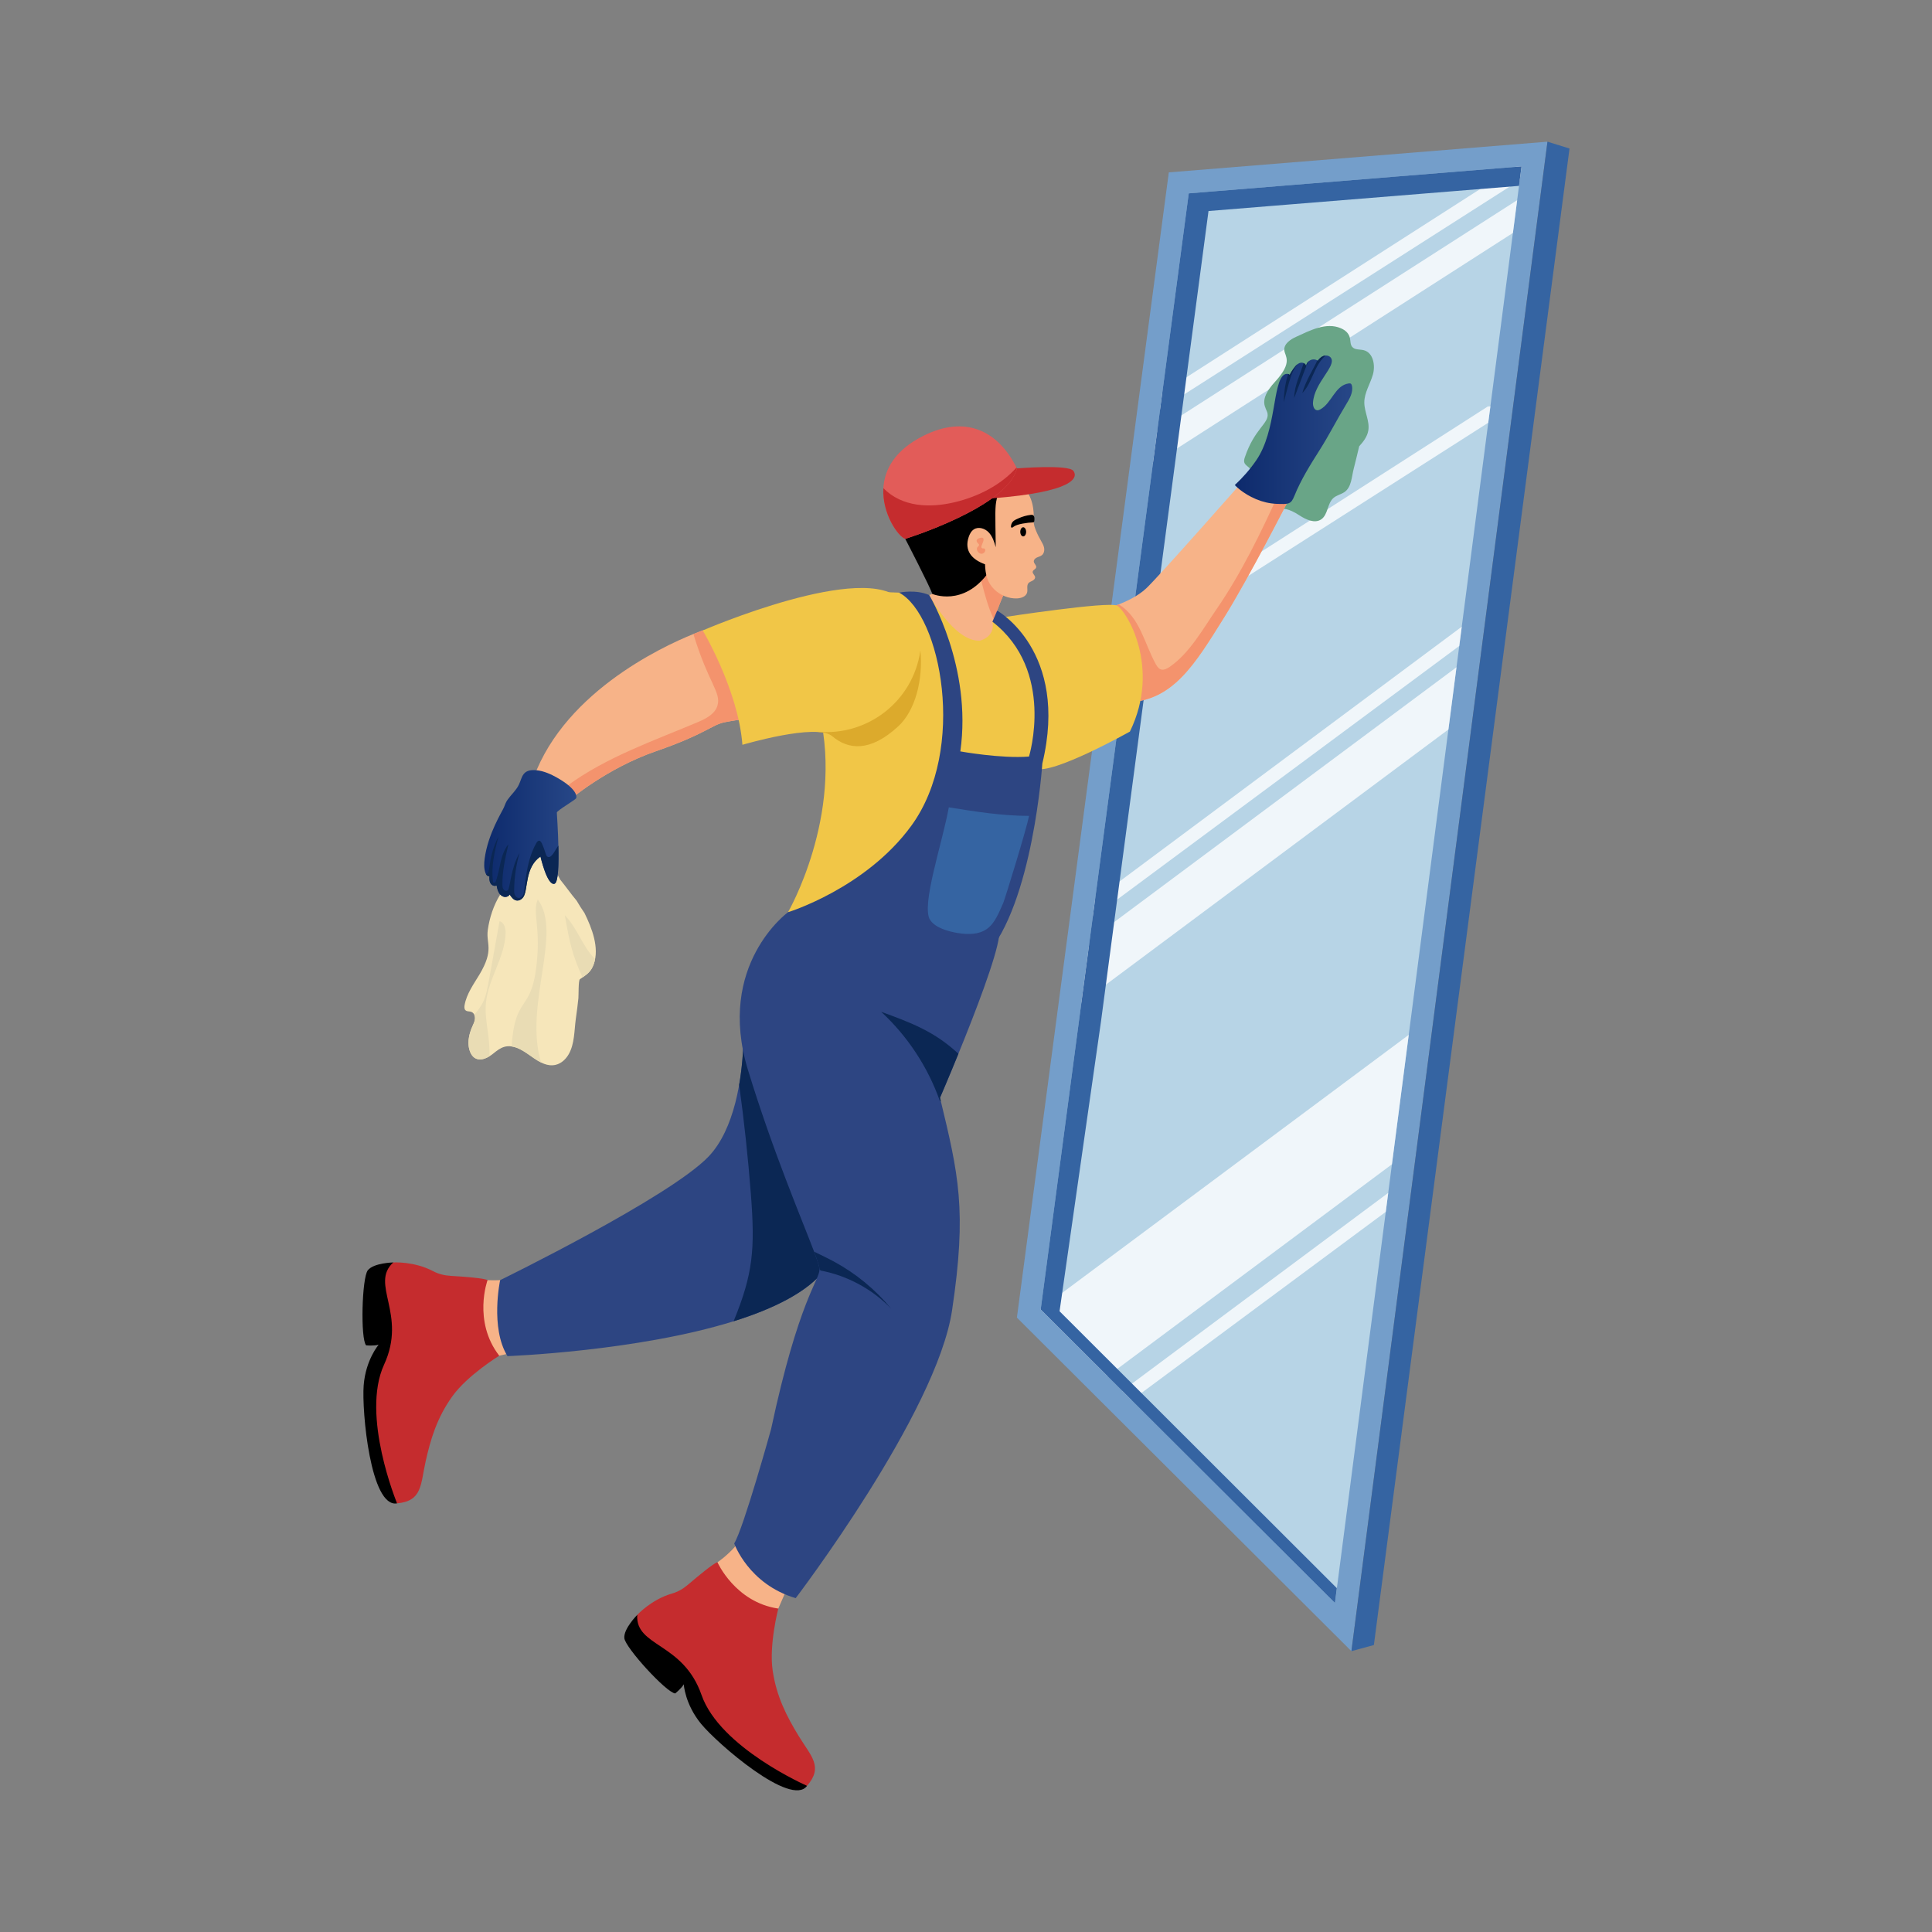 <?xml version="1.0" encoding="utf-8"?>
<svg xmlns="http://www.w3.org/2000/svg" id="Layer_1" style="enable-background:new 0 0 600 600" version="1.1" viewBox="0 0 600 600" x="0" y="0">
  <rect x="0" y="0" width="600" height="600" fill="#808080" stroke="none"/>
  <g id="Wiping_Mirror_1_">
    <g id="Wiping_Mirror">
      <g>
        <path d="M184.427,299.341c-0.897,2.575-2.209,3.297-4.33,4.76&#xD;&#xA;				c-0.51,0.35-0.38,5.13-0.47,5.92c-0.22,2.13-0.5,4.25-0.8,6.37&#xD;&#xA;				c-0.5,3.62-0.35,7.74-2.2,10.99c-0.89,1.56-2.31,2.9-4.06,3.31&#xD;&#xA;				c-5.045,1.165-8.754-5.003-13.68-5.71c-3.327-0.519-5.14,2.081-6.9,3.06&#xD;&#xA;				c-1.4,0.88-3.21,1.4-4.57,0.5c-1.605-1.026-3.004-4.672-0.72-9.76&#xD;&#xA;				c0.503-1.153,1.168-2.383,0.6-3.62c-0.673-1.496-2.004-0.73-2.73-1.41&#xD;&#xA;				c-0.41-0.38-0.38-1.03-0.29-1.58c0.61-3.49,2.78-6.47,4.61-9.5&#xD;&#xA;				c4.702-7.873,1.977-9.499,2.61-13.93c0.53-3.72,1.79-7.62,3.79-10.83&#xD;&#xA;				c0.81-1.29,1.95-2.12,2.5-3.56c0.74-1.92,0.63-4.16,1.07-6.16&#xD;&#xA;				c0.82-3.749,3.837-8.87,7.6-8.36c2.757,0.35,4.572,3.595,4.65,6.5&#xD;&#xA;				c0.06,2.33,0.56,2.98,1.91,4.98c0.3,0.65,0.63,1.26,0.98,1.89&#xD;&#xA;				c1.74,2.14,3.32,4.41,5.09,6.52c0.77,1.31,1.55,2.58,2.43,3.82&#xD;&#xA;				C183.862,288.312,186.169,294.317,184.427,299.341z" style="fill:#f6e6ba"/>
        <g>
          <polygon points="480.58 44 419.691 512.781 315.807 409.195 362.987 53.534" style="fill:#749eca"/>
          <path d="M472.531,51.671c-3.251,25.066-4.674,35.998-9.676,74.509&#xD;&#xA;					l-0.667,5.105l-8.227,63.345l-0.776,5.976l-0.858,6.605l-2.511,19.327&#xD;&#xA;					l-12.321,94.847l-5.219,40.198l-1.151,8.875l-0.763,5.893l-15.779,121.459&#xD;&#xA;					c-0.11-0.11-90.944-90.685-91.388-91.127&#xD;&#xA;					c55.12-415.505,43.399-327.148,45.983-346.633&#xD;&#xA;					C370.127,59.973,357.861,60.968,472.531,51.671z" style="fill:#b7d4e6"/>
          <polyline points="480.58 44 487.425 46.128 426.669 510.878 419.691 512.781" style="fill:#3564a2"/>
          <polygon points="472.531 51.671 471.971 55.962 360.259 127.267 360.964 121.971 470.363 51.849" style="opacity:.79;fill:#fff"/>
          <polygon points="462.855 126.18 462.187 131.285 351.924 201.668 352.63 196.373 462.028 126.25" style="opacity:.79;fill:#fff"/>
          <polygon points="471.17 62.161 469.848 72.345 358.027 144.089 359.394 133.815" style="opacity:.79;fill:#fff"/>
          <polygon points="453.961 194.631 453.185 200.607 339.336 285.008 340.08 279.401" style="opacity:.79;fill:#fff"/>
          <polygon points="431.125 370.458 430.362 376.352 351.447 434.853 348.523 431.941" style="opacity:.79;fill:#fff"/>
          <polygon points="452.327 207.212 449.816 226.539 335.827 311.468 338.205 293.559 340.595 290.393" style="opacity:.79;fill:#fff"/>
          <polygon points="437.495 321.385 432.276 361.583 343.958 427.383 323.195 406.683 323.227 406.46" style="opacity:.79;fill:#fff"/>
          <path d="M472.531,51.671c-0.013,0.102-0.839,6.445-0.788,6.052&#xD;&#xA;					l-96.43,7.813c-0.014,0.105-33.962,256.022-33.351,251.417l-12.905,90.267&#xD;&#xA;					l86.102,85.989l-0.576,4.601c-0.11-0.11-90.944-90.685-91.388-91.127&#xD;&#xA;					c55.12-415.505,43.399-327.148,45.983-346.633&#xD;&#xA;					C370.127,59.973,357.861,60.968,472.531,51.671z" style="fill:#3564a2"/>
          <g>
            <path d="M312.845,182.602c-1.291,1.704-3.166,7.038-3.166,7.038&#xD;&#xA;						c0.024,0.101,2.282,9.534,2.143,8.951l-0.591,5.747&#xD;&#xA;						c0,0-5.855,3.935-7.387,3.541c-1.526-0.394-10.439-6.745-10.439-6.745&#xD;&#xA;						s-5.963-11.297-6.021-11.494c-0.057-0.203,1.195-4.838,1.195-4.838&#xD;&#xA;						l0.941-0.362c0,0,3.319-7.699,3.579-7.807&#xD;&#xA;						c0.285-0.119,12.587-1.492,13.287-1.322&#xD;&#xA;						C307.123,175.476,314.142,180.899,312.845,182.602z" style="fill:#f7b388"/>
            <path d="M312.845,182.602c-1.291,1.704-3.166,7.038-3.166,7.038&#xD;&#xA;						l1.583,6.618c-4.064-4.008-6.274-15.071-7.692-20.789&#xD;&#xA;						c1.494-0.134,2.606-0.21,2.816-0.159&#xD;&#xA;						C307.123,175.476,314.142,180.899,312.845,182.602z" style="fill:#f4936d"/>
            <path d="M281.134,167.344c0,0,7.815,15.08,8.386,17.098c0,0,9.697,4.221,17.563-6.793&#xD;&#xA;						c7.867-11.013,6.188-18.794,6.188-18.794s-3.138-9.654-3.457-9.642&#xD;&#xA;						c-0.319,0.012-7.797,2.488-9.617,2.981&#xD;&#xA;						C298.378,152.687,281.134,167.344,281.134,167.344z"/>
            <path d="M312.845,149.526c-1.755,1.266-2.812,3.321-3.297,5.43&#xD;&#xA;						c-0.586,2.545-0.457,4.335-0.311,14.983c-0.46-1.655-0.976-3.269-2.13-4.542&#xD;&#xA;						s-3.179-1.933-4.632-1.016c-0.836,0.527-1.329,1.461-1.642,2.398&#xD;&#xA;						c-1.402,4.202,0.926,6.972,5.077,8.465c0.103,3.009,0.669,5.686,2.91,7.839&#xD;&#xA;						c1.864,1.791,4.444,2.874,7.044,2.759c1.281-0.057,2.762-0.568,3.11-1.802&#xD;&#xA;						c0.27-0.958-0.226-2.128,0.397-2.903c0.31-0.385,0.811-0.545,1.25-0.772&#xD;&#xA;						c0.439-0.227,0.877-0.623,0.842-1.116c-0.046-0.646-0.886-1.11-0.743-1.742&#xD;&#xA;						c0.125-0.552,0.92-0.729,1.069-1.275c0.174-0.635-0.634-1.128-0.722-1.78&#xD;&#xA;						c-0.077-0.572,0.426-1.063,0.947-1.309c0.522-0.247,1.115-0.366,1.562-0.73&#xD;&#xA;						c0.682-0.555,0.846-1.56,0.653-2.418c-0.311-1.381-1.397-2.438-2.597-5.458&#xD;&#xA;						c-0.659-1.657-0.611-2.146-0.586-3.798c0.06-4.018-1.079-8.073-4.381-10.333&#xD;&#xA;						C315.677,149.727,314.008,148.687,312.845,149.526z" style="fill:#f7b388"/>
            <path d="M315.805,145.463c0,0,16.021-1.305,17.548,0.769&#xD;&#xA;						c1.526,2.075,0.229,6.558-25.25,8.529" style="fill:#c52c2e"/>
            <path d="M151.408,397.562c0,0,3.158,0.183,7.577-0.198&#xD;&#xA;						c4.42-0.381,5.646,21.427,5.646,21.427l-9.585,2.24l-8.277-0.933&#xD;&#xA;						C145.865,411.261,146.062,403.019,151.408,397.562z" style="fill:#f7b388"/>
            <path d="M122.128,392.065c0,0-6.049,0.116-7.896,2.42&#xD;&#xA;						c-1.847,2.304-2.33,21.346-0.527,23.329c0,0,2.381,0.232,3.885-0.198&#xD;&#xA;						c0,0-4.014,4.656-4.645,12.583c-0.632,7.927,2.106,38.17,10.365,36.681&#xD;&#xA;						l4.633-61.87L122.128,392.065z"/>
            <path d="M151.408,397.562c0,0-4.646,12.749,3.639,23.469&#xD;&#xA;						c0,0-9.853,6.018-14.59,12.631c-4.737,6.613-6.748,13.291-8.309,20.361&#xD;&#xA;						s-1.028,12.16-8.836,12.856c0,0-11.305-27.286-4.043-43.056&#xD;&#xA;						c7.262-15.77-4.512-25,2.86-31.759c0,0,6.456-0.415,12.346,2.697&#xD;&#xA;						c1.677,0.886,3.541,1.353,5.434,1.465&#xD;&#xA;						C143.983,396.469,150.451,396.944,151.408,397.562z" style="fill:#c52c2e"/>
            <path d="M222.81,485.176c0,0,2.808-1.808,5.729-5.147&#xD;&#xA;						s17.05,10.593,17.05,10.593l-3.881,8.94l-6.61,5.067&#xD;&#xA;						C229.792,497.884,222.343,490.68,222.81,485.176z" style="fill:#f7b388"/>
            <path d="M256.289,394.159c-5.353,7.05-16.033,12.289-28.462,16.173&#xD;&#xA;						c-30.02,9.365-70.224,10.827-70.224,10.827&#xD;&#xA;						c-5.442-8.805-2.282-23.599-2.282-23.599s52.659-25.716,64.757-38.412&#xD;&#xA;						c8.012-8.411,10.468-24.117,10.808-35.722&#xD;&#xA;						c0.108-3.255,0.013-5.309,0.013-5.309s0.623,0.737,1.685,2.085&#xD;&#xA;						C240.44,330.12,272.399,372.95,256.289,394.159z" style="fill:#2d4582"/>
            <path d="M256.289,394.159c-5.353,7.05-16.033,12.289-28.462,16.173&#xD;&#xA;						c6.039-14.765,6.694-22.22,5.359-39.594&#xD;&#xA;						c-0.877-11.31-2.085-22.601-3.636-33.841&#xD;&#xA;						c0.903-5.156,1.233-10,1.335-13.471l1.697-3.223&#xD;&#xA;						C240.44,330.12,272.399,372.95,256.289,394.159z" style="fill:#0b2754"/>
            <g>
              <path d="M426.354,116.37c-0.838,2.895-2.642,5.579-2.654,8.595&#xD;&#xA;							c-0.013,2.95,1.734,5.836,1.237,8.74&#xD;&#xA;							c-0.32,1.906-1.508,3.432-2.829,4.898&#xD;&#xA;							c-0.564,2.312-1.082,4.641-1.694,6.941c-0.641,2.408-0.655,5.804-2.918,7.3&#xD;&#xA;							c-1.074,0.71-2.426,0.966-3.392,1.816&#xD;&#xA;							c-1.931,1.701-1.646,5.135-3.755,6.609&#xD;&#xA;							c-2.025,1.415-4.777,0.099-6.847-1.249c-6.7-4.364-7.195-0.294-9.364,0.184&#xD;&#xA;							c-0.976,0.215-1.939-0.337-2.786-0.866&#xD;&#xA;							c-2.221-1.388-4.718-3.271-4.605-5.888c0.061-1.396,0.884-2.623,1.464-3.894&#xD;&#xA;							c0.58-1.271,0.888-2.884,0.019-3.979c-0.554-0.698-1.523-1.091-1.793-1.94&#xD;&#xA;							c-0.171-0.54-0.005-1.124,0.175-1.661&#xD;&#xA;							c2.974-8.849,7.516-10.488,7.045-13.509c-0.29-1.861-3.26-3.835,2.352-9.944&#xD;&#xA;							c5.629-6.127,3.024-7.827,2.848-9.75c-0.181-1.975,1.867-3.354,3.672-4.176&#xD;&#xA;							c4.22-1.922,9.324-4.645,13.914-2.645c1.363,0.591,2.437,1.538,2.775,2.98&#xD;&#xA;							c0.223,0.953,0.09,2.057,0.724,2.805c0.832,0.977,2.376,0.706,3.619,1.031&#xD;&#xA;							C426.475,109.536,427.193,113.475,426.354,116.37z" style="fill:#69a587"/>
              <path d="M400.444,154.763c0,0-12.619,24.73-20.223,36.892&#xD;&#xA;							c-9.129,14.603-16.014,26.332-30.681,26.46&#xD;&#xA;							c-14.667,0.133-4.17-29.689-4.17-29.689s0.839-0.248,2.098-0.738&#xD;&#xA;							c2.25-0.871,5.849-2.511,8.424-4.895&#xD;&#xA;							c4.011-3.719,31.107-34.521,31.107-34.521&#xD;&#xA;							C388.373,148.936,382.018,145.868,400.444,154.763z" style="fill:#f7b388"/>
              <path d="M400.444,154.763c0,0-12.619,24.73-20.223,36.892&#xD;&#xA;							c-9.129,14.603-16.014,26.332-30.681,26.46&#xD;&#xA;							c-14.667,0.133-4.17-29.689-4.17-29.689s0.839-0.248,2.098-0.738&#xD;&#xA;							c6.624,4.158,7.82,11.933,11.488,18.602c1.134,2.053,2.353,2.131,4.291,0.814&#xD;&#xA;							c6.148-4.189,10.35-11.799,14.571-17.928&#xD;&#xA;							c7.572-11.011,13.758-23.662,19.339-35.996L400.444,154.763z" style="fill:#f4936d"/>
              <path d="M311.82,191.656c0,0,32.317-4.95,35.091-3.562&#xD;&#xA;							s13.789,18.995,3.993,39.1c0,0-24.203,13.58-29.248,11.481&#xD;&#xA;							C316.611,236.577,311.82,191.656,311.82,191.656z" style="fill:#f1c647"/>
              <linearGradient gradientUnits="userSpaceOnUse" id="SVGID_1_" x1="383.476" x2="419.955" y1="133.468" y2="133.468">
                <stop offset="0" style="stop-color:#0d2a6c"/>
                <stop offset="1" style="stop-color:#274787"/>
              </linearGradient>
              <path d="M418.029,125.633c-2.823,4.628-5.226,9.428-8.137,14.025&#xD;&#xA;							c-2.924,4.616-5.862,9.263-7.909,14.349c-1.043,2.606-1.74,2.622-5.563,2.467&#xD;&#xA;							c-2.174-0.095-4.323-0.61-6.332-1.45c-4.298-1.798-6.486-4.286-6.612-4.387&#xD;&#xA;							c2.486-2.308,4.781-4.933,6.694-7.731c6.295-9.209,4.985-24.17,8.665-26.561&#xD;&#xA;							c0.532-0.339,1.273-0.342,1.685,0.07c0.519-1.023,1.591-2.695,2.46-3.331&#xD;&#xA;							c1.299-0.99,2.614-0.197,2.638,0.687c0.146-1.819,2.247-2.723,3.611-1.748&#xD;&#xA;							c0.49-0.661,1.106-1.265,1.888-1.513c0.969-0.277,1.819,0.057,2.212,0.623&#xD;&#xA;							c1.789,2.569-5.131,7.609-5.569,13.878c-0.07,1.023,0.318,2.359,1.348,2.403&#xD;&#xA;							c0.331,0.013,0.642-0.121,0.935-0.28c3.573-1.958,4.545-7.463,8.824-8.055&#xD;&#xA;							c0.548-0.085,0.847,0.077,0.992,0.718&#xD;&#xA;							C420.305,121.838,419.116,123.847,418.029,125.633z" style="fill:url(#SVGID_1_)"/>
              <path d="M402.981,113.084c-1.43,1.678-2.168,3.922-2.772,6.084&#xD;&#xA;							c-0.534,1.895-1.011,3.802-1.488,5.715c-0.013-2.963,0.439-5.919,1.322-8.735&#xD;&#xA;							c0.178,0.044,0.343,0.133,0.477,0.267&#xD;&#xA;							C401.04,115.392,402.111,113.72,402.981,113.084z" style="fill:#0b2754"/>
              <path d="M401.925,123.612c-0.006-3.757,1.831-7.235,2.924-10.827&#xD;&#xA;							c0-0.006,0.006-0.019,0.006-0.025c0.426,0.191,0.75,0.553,0.763,1.011&#xD;&#xA;							c0.051-0.636,0.382-1.24,0.871-1.634&#xD;&#xA;							C405.767,113.243,405.598,113.853,401.925,123.612z" style="fill:#0b2754"/>
              <path d="M411.665,110.414c-3.664,3.184-4.052,8.362-7.209,11.653&#xD;&#xA;							c0.978-3.872,3.861-8.116,4.635-10.128c0.051,0.025,0.095,0.051,0.14,0.083&#xD;&#xA;							C409.822,111.222,410.669,110.448,411.665,110.414z" style="fill:#0b2754"/>
            </g>
            <path d="M244.725,283.301c0,0,17.282-29.824,9.791-61.753&#xD;&#xA;						s21.559-37.615,21.559-37.615l3.16,0.119l9.342,0.752&#xD;&#xA;						c0,0,7.737,14.447,15.699,14.169c0,0,4.887-1.061,3.928-5.894l4.127-0.302&#xD;&#xA;						c0,0,9.96,12.385,11.136,20.09c1.176,7.705-2.211,28.409-2.211,28.409&#xD;&#xA;						s-33.711,38.246-36.188,39.929C282.589,282.891,244.725,283.301,244.725,283.301z" style="fill:#f1c647"/>
            <g>
              <path d="M235.685,222.718c0,0-6.586,0.763-10.649,1.583&#xD;&#xA;							c-4.056,0.82-5.836,3.636-21.297,8.983&#xD;&#xA;							c-15.461,5.347-27.064,15.321-27.064,15.321&#xD;&#xA;							c-16.231-6.064-10.633-3.972-11.844-4.425&#xD;&#xA;							c8.653-28.405,40.675-43.307,50.51-47.28&#xD;&#xA;							c1.837-0.744,2.899-1.106,2.899-1.106h10.344L235.685,222.718z" style="fill:#f7b388"/>
              <path d="M235.685,222.718c0,0-6.586,0.763-10.649,1.583&#xD;&#xA;							c-4.056,0.82-5.836,3.636-21.297,8.983&#xD;&#xA;							c-15.461,5.347-27.064,15.321-27.064,15.321l-4.107-1.538&#xD;&#xA;							c1.125-1.17,2.429-2.2,3.744-3.147&#xD;&#xA;							c12.117-8.837,26.53-13.802,40.344-19.632&#xD;&#xA;							c2.575-1.093,5.436-2.537,6.18-5.239c1.143-4.122-2.873-6.926-7.495-22.149&#xD;&#xA;							c1.837-0.744,2.899-1.106,2.899-1.106h10.344L235.685,222.718z" style="fill:#f4936d"/>
              <path d="M278.947,225.579c-8.799,8.112-15.563,7.228-20.483,3.058&#xD;&#xA;							c-4.901-4.167-27.803,2.657-27.903,2.67&#xD;&#xA;							c-1.284-17.025-12.321-35.513-12.321-35.513s50.828-21.99,61.743-9.186&#xD;&#xA;							c3.376,3.967,5.302,9.574,5.855,15.423&#xD;&#xA;							C286.697,211.065,284.294,220.652,278.947,225.579z" style="fill:#f1c647"/>
              <linearGradient gradientUnits="userSpaceOnUse" id="SVGID_2_" x1="150.371" x2="179.008" y1="259.416" y2="259.416">
                <stop offset="0" style="stop-color:#0d2a6c"/>
                <stop offset="1" style="stop-color:#274787"/>
              </linearGradient>
              <path d="M178.919,247.919c-0.254,0.496-5.989,3.833-5.989,4.437&#xD;&#xA;							c0.016,0.723,1.557,21.396-0.718,22.098&#xD;&#xA;							c-2.282,0.699-4.361-8.455-4.361-8.455&#xD;&#xA;							c-4.869,3.351-3.815,10.108-5.251,12.467&#xD;&#xA;							c-0.451,0.731-1.265,1.297-2.117,1.195c-0.985-0.114-1.653-1.03-2.193-1.863&#xD;&#xA;							c-0.35,0.642-1.202,0.89-1.901,0.68&#xD;&#xA;							c-0.693-0.21-1.233-0.788-1.558-1.437&#xD;&#xA;							c-0.331-0.648-0.47-1.373-0.61-2.085&#xD;&#xA;							c-0.636,0.407-1.538-0.019-1.901-0.68&#xD;&#xA;							c-0.369-0.661-0.35-1.456-0.318-2.212&#xD;&#xA;							c-0.51,0.219-1.002-0.348-1.208-0.877&#xD;&#xA;							c-0.547-1.443-0.477-3.039-0.273-4.565&#xD;&#xA;							c1.037-7.746,5.469-14.631,5.982-15.887c0.35-0.865,0.604-1.634,1.163-2.416&#xD;&#xA;							c1.113-1.564,2.619-2.854,3.465-4.609c1.08-2.235,0.993-4.897,5.391-4.514&#xD;&#xA;							c2.333,0.21,4.577,1.227,6.593,2.378&#xD;&#xA;							C179.275,245.096,179.18,247.423,178.919,247.919z" style="fill:url(#SVGID_2_)"/>
              <path d="M172.212,274.455c-2.282,0.699-4.361-8.455-4.361-8.455&#xD;&#xA;							c-4.869,3.351-3.815,10.108-5.251,12.467&#xD;&#xA;							c-0.451,0.731-1.265,1.297-2.117,1.195c-0.985-0.114-1.653-1.03-2.193-1.863&#xD;&#xA;							c-0.35,0.642-1.202,0.89-1.901,0.68&#xD;&#xA;							c-0.693-0.21-1.233-0.788-1.558-1.437&#xD;&#xA;							c-0.331-0.648-0.47-1.373-0.61-2.085&#xD;&#xA;							c-0.636,0.407-1.538-0.019-1.901-0.68&#xD;&#xA;							c-0.369-0.661-0.35-1.456-0.318-2.212&#xD;&#xA;							c-0.4,0.172-0.795-0.146-1.043-0.54c1.676-0.684,0.265-4.583,3.827-11.723&#xD;&#xA;							c-1.183,4.679-2.384,9.523-1.628,14.291h0.668&#xD;&#xA;							c1.577-3.922,1.373-8.653,4.075-11.907c-0.96,4.12-1.933,8.29-1.875,12.518&#xD;&#xA;							c0.006,0.521,0.038,1.074,0.337,1.5c0.305,0.42,0.973,0.623,1.354,0.267&#xD;&#xA;							c0.71-0.667,0.887-6.858,3.63-11.583&#xD;&#xA;							c-1.055,3.706-1.621,7.546-1.672,11.392&#xD;&#xA;							c-0.006,0.54-0.006,1.1,0.197,1.602c0.495,1.246,1.886,1.315,2.53,0.133&#xD;&#xA;							c0.799-1.449,0.539-9.887,4.171-16.224c0.563-0.976,1.217-0.916,1.691,0.102&#xD;&#xA;							c1.33,2.893,1.144,4.026,1.939,4.253c1.157,0.345,2.301-2.321,3.21-3.554&#xD;&#xA;							C173.554,268.199,173.407,274.086,172.212,274.455z" style="fill:#0b2754"/>
            </g>
            <path d="M244.725,283.301c0,0,24.181-7.429,38.341-26.92&#xD;&#xA;						c17.301-23.814,9.097-65.441-3.831-72.329c0,0,5.098-1.114,9.342,0.752&#xD;&#xA;						c0,0,13.401,22.167,9.661,48.55c0,0,12.689,2.298,21.324,1.6&#xD;&#xA;						c0,0,8.241-26.662-11.359-41.875l1.474-3.443c0,0,22.442,12.535,14.028,47.492&#xD;&#xA;						c0,0-2.857,43.573-17.724,59.898S244.725,283.301,244.725,283.301z" style="fill:#2d4582"/>
            <path d="M278.947,225.579c-8.799,8.112-15.563,7.228-20.483,3.058&#xD;&#xA;						c-0.935-0.795-2.511-1.183-4.457-1.31l0.07-0.076&#xD;&#xA;						c15.022,1.34,29.412-9.103,31.762-25.22&#xD;&#xA;						C286.697,211.065,284.294,220.652,278.947,225.579z" style="fill:#dcaa2c"/>
            <path d="M297.644,327.247c-3.185,7.82-5.715,13.668-5.715,13.668&#xD;&#xA;						c5.745,23.823,8.421,34.763,3.744,66.009&#xD;&#xA;						c-4.781,31.946-48.564,89.392-48.564,89.392&#xD;&#xA;						c-14.686-4.336-19.095-16.992-19.095-16.992&#xD;&#xA;						c2.893-4.641,11.46-35.527,11.46-35.527&#xD;&#xA;						c8.557-40.096,15.067-46.25,15.042-49.62&#xD;&#xA;						c-0.024-0.101,0.122-0.67-1.691-5.461&#xD;&#xA;						c-3.694-9.797-12.785-31.031-20.535-56.422&#xD;&#xA;						c-9.981-32.696,12.435-48.99,12.435-48.99s66.81-3.376,65.558,7.343&#xD;&#xA;						C309.514,297.24,302.743,314.748,297.644,327.247z" style="fill:#2d4582"/>
            <path d="M276.747,406.403c-5.855-6.065-13.63-10.261-21.914-11.825&#xD;&#xA;						l-0.318-0.401c-0.024-0.101,0.122-0.67-1.691-5.461&#xD;&#xA;						c2.092,1.023,4.196,2.015,6.237,3.115&#xD;&#xA;						C265.819,395.494,271.858,400.472,276.747,406.403z" style="fill:#0b2754"/>
            <path d="M291.929,340.915c0.089,0.369,0.178,0.731,0.261,1.094&#xD;&#xA;						l-0.356-0.223c-3.719-10.477-10.013-20.026-18.182-27.566&#xD;&#xA;						c9.464,3.451,16.603,6.156,23.993,13.026&#xD;&#xA;						C294.459,335.066,291.929,340.915,291.929,340.915z" style="fill:#0b2754"/>
            <path d="M294.661,250.725c8.131,1.312,16.672,2.665,24.917,2.652&#xD;&#xA;						c-0.725,3.872-7.221,25.006-8.015,27.055&#xD;&#xA;						c-1.266,2.772-2.449,6.122-4.986,7.993c-2.578,1.901-6.113,1.829-9.145,1.332&#xD;&#xA;						c-2.816-0.462-6.93-1.56-8.57-4.05&#xD;&#xA;						C285.95,281.288,292.679,261.82,294.661,250.725z" style="fill:#3564a2"/>
            <path d="M197.903,501.519c0,0-4.278,4.278-4.01,7.219s13.124,16.995,15.798,17.173&#xD;&#xA;						c0,0,1.877-1.484,2.662-2.837c0,0,0.337,6.138,5.379,12.288&#xD;&#xA;						c5.042,6.15,27.987,26.04,32.905,19.24l-39.567-47.79L197.903,501.519z"/>
            <path d="M222.81,485.175c0,0,5.494,12.408,18.897,14.386&#xD;&#xA;						c0,0-2.925,11.169-1.753,19.219c1.173,8.05,4.355,14.256,8.133,20.432&#xD;&#xA;						s7.692,9.474,2.549,15.39c0,0-27.067-11.819-32.771-28.218&#xD;&#xA;						c-5.704-16.398-20.587-14.883-19.963-24.865c0,0,4.364-4.777,10.765-6.618&#xD;&#xA;						c1.823-0.524,3.489-1.481,4.931-2.713&#xD;&#xA;						C216.703,489.537,221.692,485.394,222.81,485.175z" style="fill:#c52c2e"/>
            <path d="M315.807,145.462c-2.854,12.028-34.673,21.882-34.673,21.882&#xD;&#xA;						c-2.123-0.623-7.254-7.75-6.796-15.741c0.318-5.684,3.465-11.799,12.537-16.313&#xD;&#xA;						C299.551,128.979,309.853,133.382,315.807,145.462z" style="fill:#e25c59"/>
            <path d="M315.807,145.462c-2.854,12.028-34.673,21.882-34.673,21.882&#xD;&#xA;						c-2.123-0.623-7.254-7.75-6.796-15.741c5.798,5.88,14.384,6.238,22.258,4.342&#xD;&#xA;						c7.203-1.742,14.164-5.251,19.098-10.75&#xD;&#xA;						C315.769,145.367,315.807,145.462,315.807,145.462z" style="fill:#c52c2e"/>
            <path d="M320.096,159.907c0.226-0.026,0.463-0.044,0.668,0.063&#xD;&#xA;						c0.58,0.304,0.516,1.189,0.454,1.779c-0.035,0.332-0.116,0.48-0.559,0.496&#xD;&#xA;						c-1.442,0.052-4.8,0.46-5.889,1.346c-0.222,0.18-0.53,0.408-0.718,0.193&#xD;&#xA;						c-0.102-0.116-0.099-0.308-0.077-0.475c0.198-1.485,1.268-1.862,2.347-2.348&#xD;&#xA;						C317.535,160.414,318.809,160.057,320.096,159.907z"/>
            <ellipse cx="317.766" cy="165.166" rx=".908" ry="1.421"/>
            <path d="M304.929,166.978c1.206,0.118-0.024,2.112-0.125,2.59&#xD;&#xA;						c-0.047,0.221-0.064,0.488,0.109,0.634c0.307,0.259,0.923-0.125,1.039,0.514&#xD;&#xA;						c0.112,0.619-0.464,1.234-1.093,1.256c-1.066,0.036-1.792-1.284-1.339-1.98&#xD;&#xA;						c0.182-0.279,0.673-0.539,0.508-0.927c-0.093-0.219-0.866-0.679-0.71-1.29&#xD;&#xA;						c0.06-0.234,0.256-0.414,0.476-0.514&#xD;&#xA;						C304.052,167.142,304.64,166.949,304.929,166.978z" style="fill:#f4936d"/>
          </g>
        </g>
        <path d="M150.897,311.631c-0.465,5.352,1.37,10.246,1.09,16.41&#xD;&#xA;				c-2.347,1.475-4.744,1.429-5.89-1.18c-1.13-2.55-0.54-5.54,0.6-8.08&#xD;&#xA;				c0.503-1.153,1.168-2.383,0.6-3.62c0.99-1.17,1.93-2.39,2.62-3.76&#xD;&#xA;				c1.355-2.697,1.337-3.758,5.21-25.3c1.51,0.37,1.95,2.3,1.89,3.86&#xD;&#xA;				C156.717,297.491,151.547,304.121,150.897,311.631z" style="fill:#e9dcb4"/>
        <path d="M167.007,279.331c7.828,10.355-4.394,32.79,1.02,50.63&#xD;&#xA;				c-3.085-1.505-5.7-4.486-9.14-4.98c0.999-15.601,5.798-10.781,7.56-23.86&#xD;&#xA;				C168.204,287.985,165.187,283.566,167.007,279.331z" style="fill:#e9dcb4"/>
        <path d="M184.817,297.851c-0.09,0.5-0.22,1-0.39,1.49&#xD;&#xA;				c-0.78,2.24-1.88,3.08-3.51,4.2c-3.17-6.835-3.997-10.739-5.52-19.31&#xD;&#xA;				C179.287,288.171,180.907,294.021,184.817,297.851z" style="fill:#e9dcb4"/>
      </g>
    </g>
  </g>
</svg>